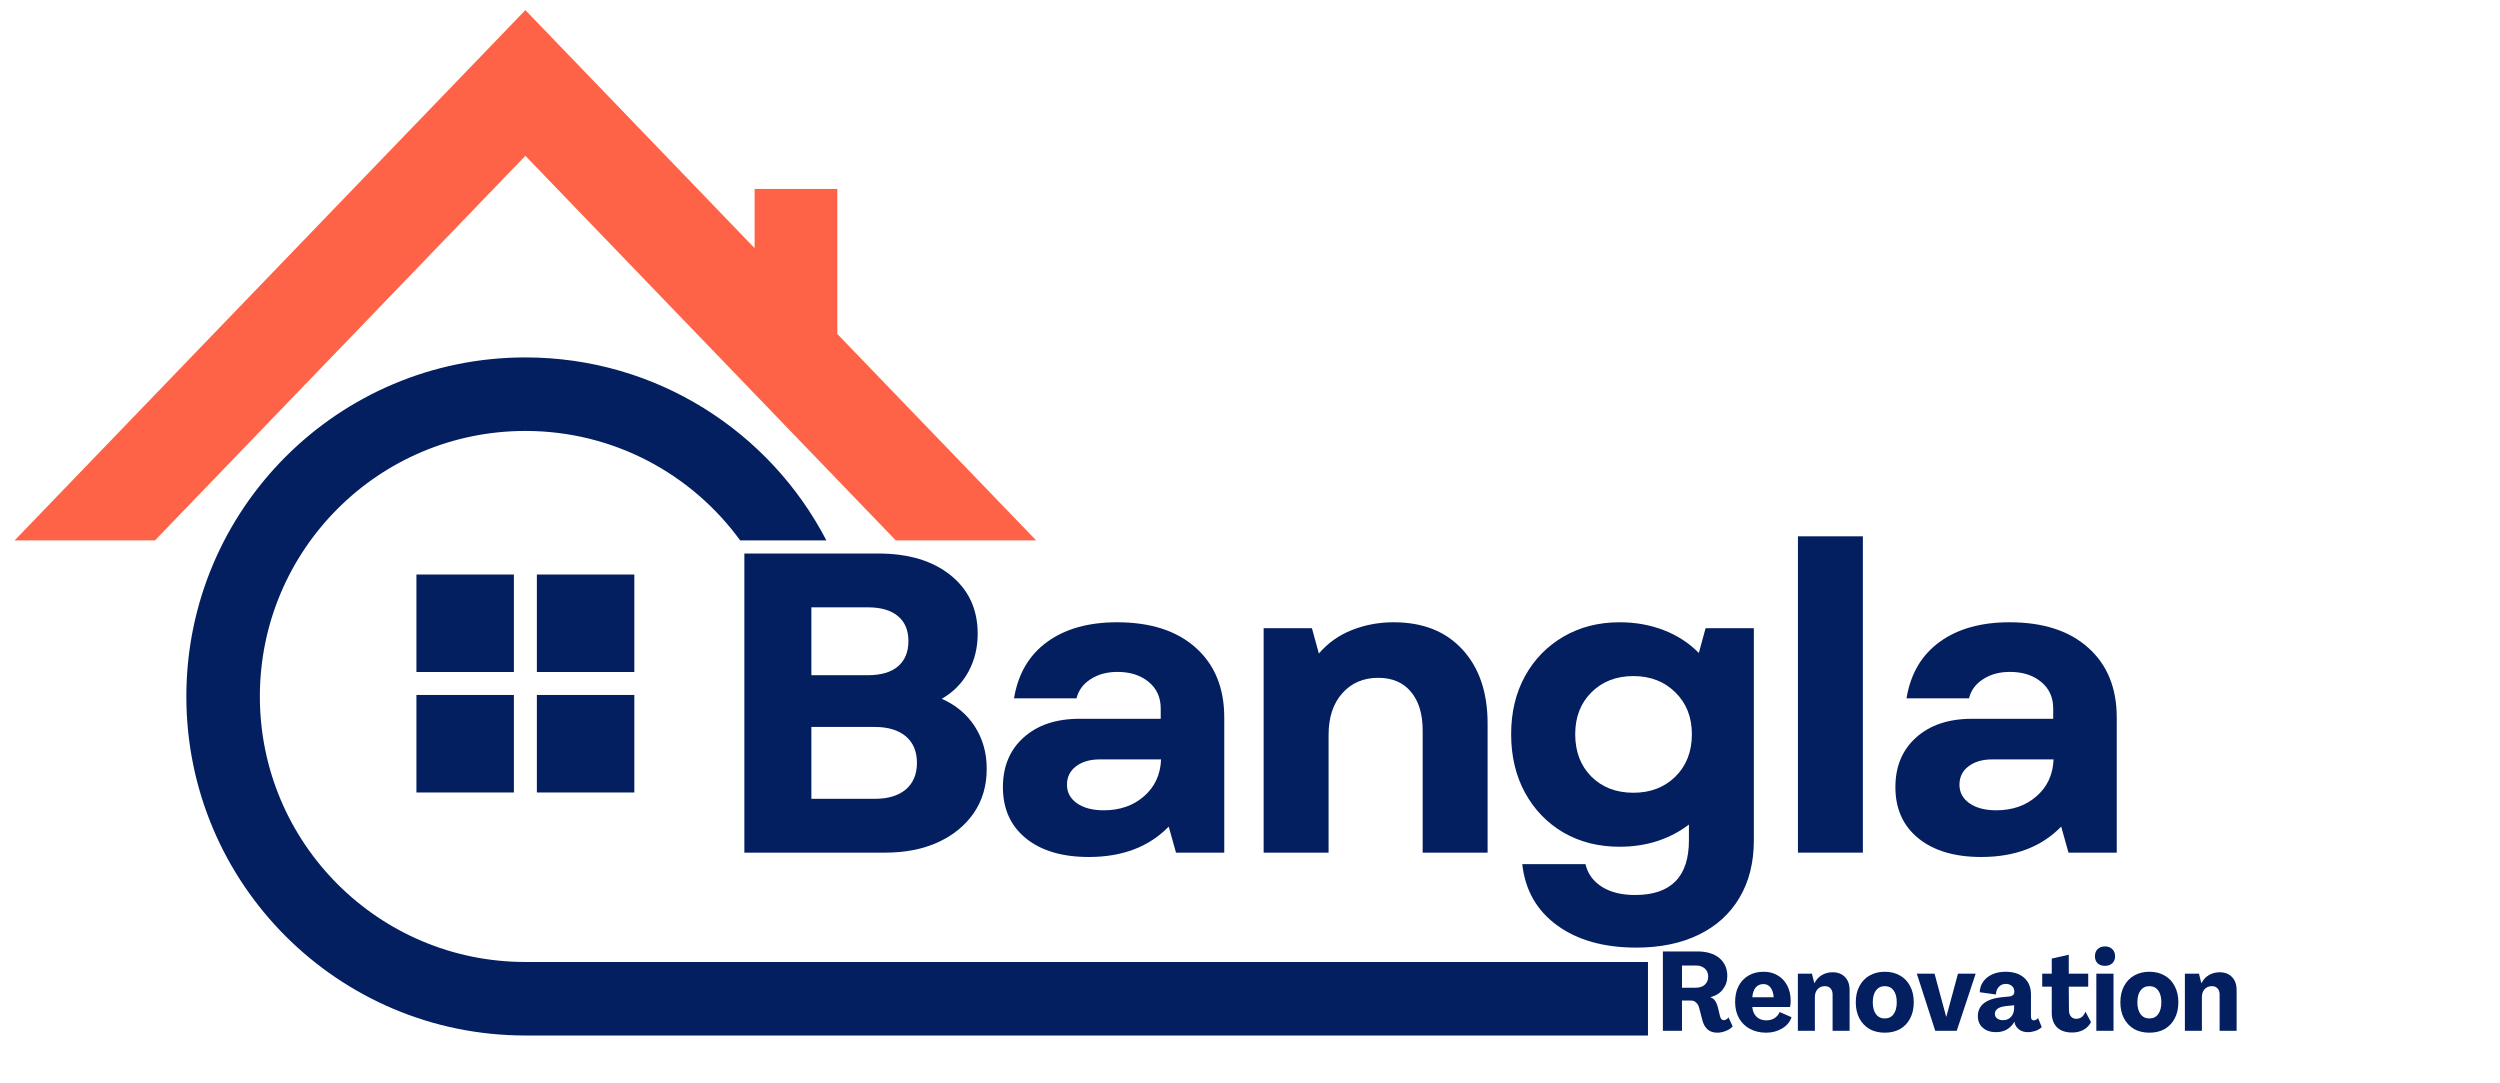 <svg xmlns="http://www.w3.org/2000/svg" xmlns:xlink="http://www.w3.org/1999/xlink" width="300" zoomAndPan="magnify" viewBox="0 0 224.88 97.5" height="130" preserveAspectRatio="xMidYMid meet"><defs><g></g><clipPath id="6deaa8c930"><path d="M 16 32 L 148.258 32 L 148.258 93.438 L 16 93.438 Z M 16 32 " clip-rule="nonzero"></path></clipPath><clipPath id="b85450ffcb"><path d="M 1.262 0.914 L 94 0.914 L 94 49 L 1.262 49 Z M 1.262 0.914 " clip-rule="nonzero"></path></clipPath><clipPath id="dd93bf0b3d"><rect x="0" width="136" y="0" height="57"></rect></clipPath></defs><g clip-path="url(#6deaa8c930)"><path fill="#041f60" d="M 47.223 86.578 C 34.027 86.578 23.328 75.883 23.328 62.684 C 23.328 49.484 34.027 38.785 47.223 38.785 C 55.172 38.785 62.211 42.668 66.555 48.637 L 74.316 48.637 C 69.234 38.852 59.012 32.168 47.223 32.168 C 30.371 32.168 16.711 45.828 16.711 62.684 C 16.711 79.535 30.371 93.195 47.223 93.195 L 148.344 93.195 L 148.344 86.578 L 47.223 86.578 " fill-opacity="1" fill-rule="nonzero"></path></g><path fill="#041f60" d="M 46.191 60.48 L 37.418 60.48 L 37.418 51.707 L 46.191 51.707 L 46.191 60.48 " fill-opacity="1" fill-rule="nonzero"></path><path fill="#041f60" d="M 57.031 60.48 L 48.258 60.48 L 48.258 51.707 L 57.031 51.707 L 57.031 60.48 " fill-opacity="1" fill-rule="nonzero"></path><path fill="#041f60" d="M 46.191 71.324 L 37.418 71.324 L 37.418 62.547 L 46.191 62.547 L 46.191 71.324 " fill-opacity="1" fill-rule="nonzero"></path><path fill="#041f60" d="M 57.031 71.324 L 48.258 71.324 L 48.258 62.547 L 57.031 62.547 L 57.031 71.324 " fill-opacity="1" fill-rule="nonzero"></path><g clip-path="url(#b85450ffcb)"><path fill="#ff6347" d="M 75.297 30.055 L 75.297 17.004 L 67.855 17.004 L 67.855 22.332 L 47.223 0.91 L 1.254 48.637 L 13.887 48.637 L 47.223 14.023 L 80.562 48.637 L 93.195 48.637 L 75.297 30.055 " fill-opacity="1" fill-rule="nonzero"></path></g><g transform="matrix(1, 0, 0, 1, 63, 35)"><g clip-path="url(#dd93bf0b3d)"><g fill="#041f60" fill-opacity="1"><g transform="translate(0.698, 41.738)"><g><path d="M 3.234 0 L 3.234 -26.922 L 15.266 -26.922 C 18.016 -26.922 20.195 -26.266 21.812 -24.953 C 23.426 -23.648 24.234 -21.898 24.234 -19.703 C 24.234 -18.441 23.953 -17.297 23.391 -16.266 C 22.828 -15.242 22.031 -14.438 21 -13.844 C 22.281 -13.281 23.273 -12.445 23.984 -11.344 C 24.691 -10.238 25.047 -8.973 25.047 -7.547 C 25.047 -6.023 24.66 -4.703 23.891 -3.578 C 23.117 -2.453 22.047 -1.57 20.672 -0.938 C 19.305 -0.312 17.711 0 15.891 0 Z M 9.266 -4.844 L 14.969 -4.844 C 16.164 -4.844 17.098 -5.125 17.766 -5.688 C 18.43 -6.258 18.766 -7.055 18.766 -8.078 C 18.766 -9.109 18.43 -9.906 17.766 -10.469 C 17.098 -11.031 16.164 -11.312 14.969 -11.312 L 9.266 -11.312 Z M 9.266 -15.969 L 14.344 -15.969 C 15.531 -15.969 16.438 -16.234 17.062 -16.766 C 17.688 -17.305 18 -18.066 18 -19.047 C 18 -20.016 17.688 -20.758 17.062 -21.281 C 16.438 -21.812 15.531 -22.078 14.344 -22.078 L 9.266 -22.078 Z M 9.266 -15.969 "></path></g></g></g><g fill="#041f60" fill-opacity="1"><g transform="translate(25.28, 41.738)"><g><path d="M 9.656 0.391 C 7.27 0.391 5.383 -0.164 4 -1.281 C 2.613 -2.406 1.922 -3.941 1.922 -5.891 C 1.922 -7.754 2.539 -9.242 3.781 -10.359 C 5.031 -11.484 6.707 -12.047 8.812 -12.047 L 16.125 -12.047 L 16.125 -12.969 C 16.125 -13.969 15.766 -14.766 15.047 -15.359 C 14.328 -15.961 13.391 -16.266 12.234 -16.266 C 11.285 -16.266 10.477 -16.047 9.812 -15.609 C 9.145 -15.18 8.723 -14.609 8.547 -13.891 L 2.922 -13.891 C 3.285 -16.098 4.281 -17.789 5.906 -18.969 C 7.531 -20.145 9.625 -20.734 12.188 -20.734 C 15.219 -20.734 17.582 -19.969 19.281 -18.438 C 20.988 -16.914 21.844 -14.82 21.844 -12.156 L 21.844 0 L 17.5 0 L 16.844 -2.344 C 15.07 -0.52 12.676 0.391 9.656 0.391 Z M 7.688 -6.109 C 7.688 -5.422 7.988 -4.863 8.594 -4.438 C 9.195 -4.02 10 -3.812 11 -3.812 C 12.457 -3.812 13.664 -4.234 14.625 -5.078 C 15.594 -5.922 16.102 -7.023 16.156 -8.391 L 10.625 -8.391 C 9.75 -8.391 9.039 -8.18 8.5 -7.766 C 7.957 -7.359 7.688 -6.805 7.688 -6.109 Z M 7.688 -6.109 "></path></g></g></g><g fill="#041f60" fill-opacity="1"><g transform="translate(47.746, 41.738)"><g><path d="M 2.922 0 L 2.922 -20.203 L 7.266 -20.203 L 7.891 -17.922 C 8.703 -18.867 9.691 -19.57 10.859 -20.031 C 12.035 -20.5 13.289 -20.734 14.625 -20.734 C 17.258 -20.734 19.328 -19.91 20.828 -18.266 C 22.328 -16.629 23.078 -14.414 23.078 -11.625 L 23.078 0 L 17.234 0 L 17.234 -11 C 17.234 -12.488 16.879 -13.648 16.172 -14.484 C 15.473 -15.316 14.492 -15.734 13.234 -15.734 C 11.898 -15.734 10.82 -15.27 10 -14.344 C 9.176 -13.426 8.766 -12.172 8.766 -10.578 L 8.766 0 Z M 2.922 0 "></path></g></g></g><g fill="#041f60" fill-opacity="1"><g transform="translate(71.443, 41.738)"><g><path d="M 12.766 8.547 C 9.848 8.547 7.473 7.879 5.641 6.547 C 3.805 5.211 2.758 3.375 2.5 1.031 L 8.188 1.031 C 8.395 1.906 8.891 2.586 9.672 3.078 C 10.453 3.566 11.445 3.812 12.656 3.812 C 15.883 3.812 17.5 2.172 17.5 -1.109 L 17.5 -2.531 C 16.676 -1.895 15.734 -1.398 14.672 -1.047 C 13.609 -0.703 12.473 -0.531 11.266 -0.531 C 9.367 -0.531 7.68 -0.957 6.203 -1.812 C 4.734 -2.676 3.582 -3.867 2.75 -5.391 C 1.914 -6.922 1.5 -8.676 1.5 -10.656 C 1.5 -12.633 1.914 -14.379 2.75 -15.891 C 3.582 -17.398 4.734 -18.582 6.203 -19.438 C 7.68 -20.301 9.367 -20.734 11.266 -20.734 C 12.703 -20.734 14.031 -20.492 15.25 -20.016 C 16.469 -19.547 17.516 -18.863 18.391 -17.969 L 19 -20.203 L 23.344 -20.203 L 23.344 -1.109 C 23.344 0.891 22.91 2.613 22.047 4.062 C 21.191 5.508 19.969 6.617 18.375 7.391 C 16.789 8.16 14.922 8.547 12.766 8.547 Z M 7.266 -10.656 C 7.266 -9.094 7.75 -7.82 8.719 -6.844 C 9.695 -5.875 10.957 -5.391 12.5 -5.391 C 14.039 -5.391 15.301 -5.875 16.281 -6.844 C 17.27 -7.82 17.766 -9.094 17.766 -10.656 C 17.766 -12.195 17.27 -13.453 16.281 -14.422 C 15.301 -15.398 14.039 -15.891 12.5 -15.891 C 10.957 -15.891 9.695 -15.398 8.719 -14.422 C 7.75 -13.453 7.266 -12.195 7.266 -10.656 Z M 7.266 -10.656 "></path></g></g></g><g fill="#041f60" fill-opacity="1"><g transform="translate(95.833, 41.738)"><g><path d="M 2.922 0 L 2.922 -28.469 L 8.766 -28.469 L 8.766 0 Z M 2.922 0 "></path></g></g></g><g fill="#041f60" fill-opacity="1"><g transform="translate(105.604, 41.738)"><g><path d="M 9.656 0.391 C 7.27 0.391 5.383 -0.164 4 -1.281 C 2.613 -2.406 1.922 -3.941 1.922 -5.891 C 1.922 -7.754 2.539 -9.242 3.781 -10.359 C 5.031 -11.484 6.707 -12.047 8.812 -12.047 L 16.125 -12.047 L 16.125 -12.969 C 16.125 -13.969 15.766 -14.766 15.047 -15.359 C 14.328 -15.961 13.391 -16.266 12.234 -16.266 C 11.285 -16.266 10.477 -16.047 9.812 -15.609 C 9.145 -15.18 8.723 -14.609 8.547 -13.891 L 2.922 -13.891 C 3.285 -16.098 4.281 -17.789 5.906 -18.969 C 7.531 -20.145 9.625 -20.734 12.188 -20.734 C 15.219 -20.734 17.582 -19.969 19.281 -18.438 C 20.988 -16.914 21.844 -14.82 21.844 -12.156 L 21.844 0 L 17.5 0 L 16.844 -2.344 C 15.07 -0.52 12.676 0.391 9.656 0.391 Z M 7.688 -6.109 C 7.688 -5.422 7.988 -4.863 8.594 -4.438 C 9.195 -4.02 10 -3.812 11 -3.812 C 12.457 -3.812 13.664 -4.234 14.625 -5.078 C 15.594 -5.922 16.102 -7.023 16.156 -8.391 L 10.625 -8.391 C 9.75 -8.391 9.039 -8.18 8.5 -7.766 C 7.957 -7.359 7.688 -6.805 7.688 -6.109 Z M 7.688 -6.109 "></path></g></g></g><g fill="#041f60" fill-opacity="1"><g transform="translate(128.072, 41.738)"><g></g></g></g></g></g><g fill="#041f60" fill-opacity="1"><g transform="translate(149.1, 92.77)"><g><path d="M 5.391 0.172 C 5.035 0.172 4.742 0.07 4.516 -0.125 C 4.297 -0.332 4.145 -0.598 4.062 -0.922 L 3.766 -2.047 C 3.723 -2.242 3.633 -2.406 3.5 -2.531 C 3.375 -2.656 3.223 -2.719 3.047 -2.719 L 2.219 -2.719 L 2.219 0 L 0.5 0 L 0.5 -7.141 L 3.594 -7.141 C 4.438 -7.141 5.098 -6.941 5.578 -6.547 C 6.055 -6.148 6.297 -5.609 6.297 -4.922 C 6.297 -4.461 6.16 -4.062 5.891 -3.719 C 5.629 -3.375 5.258 -3.145 4.781 -3.031 L 4.781 -3.016 C 4.977 -2.941 5.125 -2.828 5.219 -2.672 C 5.312 -2.523 5.383 -2.352 5.438 -2.156 L 5.641 -1.312 C 5.703 -1.07 5.816 -0.953 5.984 -0.953 C 6.129 -0.953 6.27 -1.035 6.406 -1.203 L 6.781 -0.391 C 6.613 -0.211 6.406 -0.078 6.156 0.016 C 5.906 0.117 5.648 0.172 5.391 0.172 Z M 2.219 -3.875 L 3.453 -3.875 C 3.797 -3.875 4.066 -3.961 4.266 -4.141 C 4.473 -4.328 4.578 -4.57 4.578 -4.875 C 4.578 -5.188 4.473 -5.43 4.266 -5.609 C 4.066 -5.785 3.797 -5.875 3.453 -5.875 L 2.219 -5.875 Z M 2.219 -3.875 "></path></g></g></g><g fill="#041f60" fill-opacity="1"><g transform="translate(155.898, 92.77)"><g><path d="M 3 0.172 C 2.445 0.172 1.957 0.055 1.531 -0.172 C 1.113 -0.398 0.785 -0.723 0.547 -1.141 C 0.316 -1.555 0.203 -2.039 0.203 -2.594 C 0.203 -3.145 0.305 -3.625 0.516 -4.031 C 0.734 -4.438 1.031 -4.75 1.406 -4.969 C 1.789 -5.195 2.242 -5.312 2.766 -5.312 C 3.254 -5.312 3.676 -5.203 4.031 -4.984 C 4.395 -4.773 4.68 -4.473 4.891 -4.078 C 5.098 -3.68 5.203 -3.223 5.203 -2.703 C 5.203 -2.586 5.195 -2.484 5.188 -2.391 C 5.176 -2.297 5.16 -2.211 5.141 -2.141 L 1.75 -2.141 C 1.781 -1.766 1.91 -1.469 2.141 -1.25 C 2.367 -1.039 2.66 -0.938 3.016 -0.938 C 3.285 -0.938 3.523 -1 3.734 -1.125 C 3.941 -1.258 4.102 -1.445 4.219 -1.688 L 5.281 -1.219 C 5.133 -0.789 4.848 -0.453 4.422 -0.203 C 4.004 0.047 3.531 0.172 3 0.172 Z M 1.75 -3.016 L 3.672 -3.016 C 3.648 -3.391 3.555 -3.68 3.391 -3.891 C 3.234 -4.098 3.02 -4.203 2.75 -4.203 C 2.457 -4.203 2.223 -4.098 2.047 -3.891 C 1.879 -3.68 1.781 -3.391 1.75 -3.016 Z M 1.75 -3.016 "></path></g></g></g><g fill="#041f60" fill-opacity="1"><g transform="translate(161.373, 92.77)"><g><path d="M 3.5 -5.266 C 3.977 -5.266 4.352 -5.117 4.625 -4.828 C 4.895 -4.547 5.031 -4.156 5.031 -3.656 L 5.031 0 L 3.5 0 L 3.5 -3.266 C 3.5 -3.504 3.438 -3.688 3.312 -3.812 C 3.195 -3.945 3.031 -4.016 2.812 -4.016 C 2.539 -4.016 2.32 -3.926 2.156 -3.75 C 1.988 -3.57 1.906 -3.328 1.906 -3.016 L 1.906 0 L 0.375 0 L 0.375 -5.141 L 1.641 -5.141 L 1.859 -4.266 C 2.016 -4.586 2.234 -4.832 2.516 -5 C 2.805 -5.176 3.133 -5.266 3.5 -5.266 Z M 3.5 -5.266 "></path></g></g></g><g fill="#041f60" fill-opacity="1"><g transform="translate(166.757, 92.77)"><g><path d="M 2.812 0.172 C 2.289 0.172 1.832 0.062 1.438 -0.156 C 1.051 -0.383 0.75 -0.703 0.531 -1.109 C 0.312 -1.523 0.203 -2.008 0.203 -2.562 C 0.203 -3.125 0.312 -3.609 0.531 -4.016 C 0.75 -4.43 1.051 -4.75 1.438 -4.969 C 1.832 -5.195 2.289 -5.312 2.812 -5.312 C 3.344 -5.312 3.801 -5.195 4.188 -4.969 C 4.582 -4.75 4.883 -4.43 5.094 -4.016 C 5.312 -3.609 5.422 -3.125 5.422 -2.562 C 5.422 -2.008 5.312 -1.523 5.094 -1.109 C 4.883 -0.703 4.582 -0.383 4.188 -0.156 C 3.801 0.062 3.344 0.172 2.812 0.172 Z M 2.812 -1.109 C 3.156 -1.109 3.422 -1.238 3.609 -1.5 C 3.797 -1.758 3.891 -2.113 3.891 -2.562 C 3.891 -3.02 3.797 -3.375 3.609 -3.625 C 3.422 -3.883 3.156 -4.016 2.812 -4.016 C 2.477 -4.016 2.211 -3.883 2.016 -3.625 C 1.828 -3.375 1.734 -3.02 1.734 -2.562 C 1.734 -2.113 1.828 -1.758 2.016 -1.5 C 2.211 -1.238 2.477 -1.109 2.812 -1.109 Z M 2.812 -1.109 "></path></g></g></g><g fill="#041f60" fill-opacity="1"><g transform="translate(172.392, 92.77)"><g><path d="M 1.719 0 L 0.062 -5.141 L 1.656 -5.141 L 2.703 -1.266 L 2.719 -1.266 L 3.766 -5.141 L 5.359 -5.141 L 3.656 0 Z M 1.719 0 "></path></g></g></g><g fill="#041f60" fill-opacity="1"><g transform="translate(177.806, 92.77)"><g><path d="M 1.781 0.125 C 1.289 0.125 0.895 -0.004 0.594 -0.266 C 0.289 -0.523 0.141 -0.879 0.141 -1.328 C 0.141 -1.797 0.316 -2.176 0.672 -2.469 C 1.035 -2.758 1.562 -2.941 2.25 -3.016 L 3.047 -3.094 C 3.148 -3.113 3.238 -3.156 3.312 -3.219 C 3.383 -3.289 3.422 -3.391 3.422 -3.516 C 3.422 -3.742 3.348 -3.914 3.203 -4.031 C 3.066 -4.156 2.883 -4.219 2.656 -4.219 C 2.395 -4.219 2.18 -4.125 2.016 -3.938 C 1.859 -3.758 1.773 -3.535 1.766 -3.266 L 0.312 -3.469 C 0.32 -3.832 0.426 -4.148 0.625 -4.422 C 0.82 -4.703 1.094 -4.922 1.438 -5.078 C 1.781 -5.234 2.18 -5.312 2.641 -5.312 C 3.348 -5.312 3.906 -5.129 4.312 -4.766 C 4.719 -4.398 4.922 -3.898 4.922 -3.266 L 4.922 -1.281 C 4.922 -1.051 5.004 -0.938 5.172 -0.938 C 5.305 -0.938 5.438 -1.004 5.562 -1.141 L 5.891 -0.328 C 5.723 -0.172 5.523 -0.055 5.297 0.016 C 5.078 0.086 4.859 0.125 4.641 0.125 C 4.328 0.125 4.066 0.047 3.859 -0.109 C 3.648 -0.266 3.516 -0.461 3.453 -0.703 L 3.438 -0.828 C 3.281 -0.535 3.055 -0.301 2.766 -0.125 C 2.484 0.039 2.156 0.125 1.781 0.125 Z M 2.406 -0.953 C 2.695 -0.953 2.938 -1.051 3.125 -1.25 C 3.312 -1.457 3.406 -1.727 3.406 -2.062 L 3.406 -2.297 L 2.641 -2.219 C 2.297 -2.176 2.047 -2.094 1.891 -1.969 C 1.742 -1.844 1.672 -1.691 1.672 -1.516 C 1.672 -1.348 1.738 -1.211 1.875 -1.109 C 2.02 -1.004 2.195 -0.953 2.406 -0.953 Z M 2.406 -0.953 "></path></g></g></g><g fill="#041f60" fill-opacity="1"><g transform="translate(183.692, 92.77)"><g><path d="M 2.75 0.156 C 2.156 0.156 1.695 0 1.375 -0.312 C 1.062 -0.633 0.906 -1.07 0.906 -1.625 L 0.906 -3.969 L 0.047 -3.969 L 0.047 -5.141 L 0.906 -5.141 L 0.906 -6.5 L 2.438 -6.844 L 2.438 -5.141 L 4.188 -5.141 L 4.188 -3.969 L 2.438 -3.969 L 2.453 -1.891 C 2.453 -1.641 2.508 -1.441 2.625 -1.297 C 2.75 -1.148 2.91 -1.078 3.109 -1.078 C 3.492 -1.078 3.77 -1.289 3.938 -1.719 L 4.438 -0.781 C 4.281 -0.477 4.051 -0.242 3.75 -0.078 C 3.457 0.078 3.125 0.156 2.75 0.156 Z M 2.75 0.156 "></path></g></g></g><g fill="#041f60" fill-opacity="1"><g transform="translate(188.204, 92.77)"><g><path d="M 1.188 -5.844 C 0.906 -5.844 0.68 -5.922 0.516 -6.078 C 0.359 -6.234 0.281 -6.441 0.281 -6.703 C 0.281 -6.973 0.359 -7.188 0.516 -7.344 C 0.68 -7.508 0.906 -7.594 1.188 -7.594 C 1.457 -7.594 1.676 -7.508 1.844 -7.344 C 2.008 -7.188 2.094 -6.973 2.094 -6.703 C 2.094 -6.441 2.008 -6.234 1.844 -6.078 C 1.676 -5.922 1.457 -5.844 1.188 -5.844 Z M 0.406 0 L 0.406 -5.141 L 1.953 -5.141 L 1.953 0 Z M 0.406 0 "></path></g></g></g><g fill="#041f60" fill-opacity="1"><g transform="translate(190.57, 92.77)"><g><path d="M 2.812 0.172 C 2.289 0.172 1.832 0.062 1.438 -0.156 C 1.051 -0.383 0.75 -0.703 0.531 -1.109 C 0.312 -1.523 0.203 -2.008 0.203 -2.562 C 0.203 -3.125 0.312 -3.609 0.531 -4.016 C 0.75 -4.43 1.051 -4.75 1.438 -4.969 C 1.832 -5.195 2.289 -5.312 2.812 -5.312 C 3.344 -5.312 3.801 -5.195 4.188 -4.969 C 4.582 -4.75 4.883 -4.43 5.094 -4.016 C 5.312 -3.609 5.422 -3.125 5.422 -2.562 C 5.422 -2.008 5.312 -1.523 5.094 -1.109 C 4.883 -0.703 4.582 -0.383 4.188 -0.156 C 3.801 0.062 3.344 0.172 2.812 0.172 Z M 2.812 -1.109 C 3.156 -1.109 3.422 -1.238 3.609 -1.5 C 3.797 -1.758 3.891 -2.113 3.891 -2.562 C 3.891 -3.02 3.797 -3.375 3.609 -3.625 C 3.422 -3.883 3.156 -4.016 2.812 -4.016 C 2.477 -4.016 2.211 -3.883 2.016 -3.625 C 1.828 -3.375 1.734 -3.02 1.734 -2.562 C 1.734 -2.113 1.828 -1.758 2.016 -1.5 C 2.211 -1.238 2.477 -1.109 2.812 -1.109 Z M 2.812 -1.109 "></path></g></g></g><g fill="#041f60" fill-opacity="1"><g transform="translate(196.205, 92.77)"><g><path d="M 3.5 -5.266 C 3.977 -5.266 4.352 -5.117 4.625 -4.828 C 4.895 -4.547 5.031 -4.156 5.031 -3.656 L 5.031 0 L 3.5 0 L 3.5 -3.266 C 3.5 -3.504 3.438 -3.688 3.312 -3.812 C 3.195 -3.945 3.031 -4.016 2.812 -4.016 C 2.539 -4.016 2.32 -3.926 2.156 -3.75 C 1.988 -3.57 1.906 -3.328 1.906 -3.016 L 1.906 0 L 0.375 0 L 0.375 -5.141 L 1.641 -5.141 L 1.859 -4.266 C 2.016 -4.586 2.234 -4.832 2.516 -5 C 2.805 -5.176 3.133 -5.266 3.5 -5.266 Z M 3.5 -5.266 "></path></g></g></g></svg>